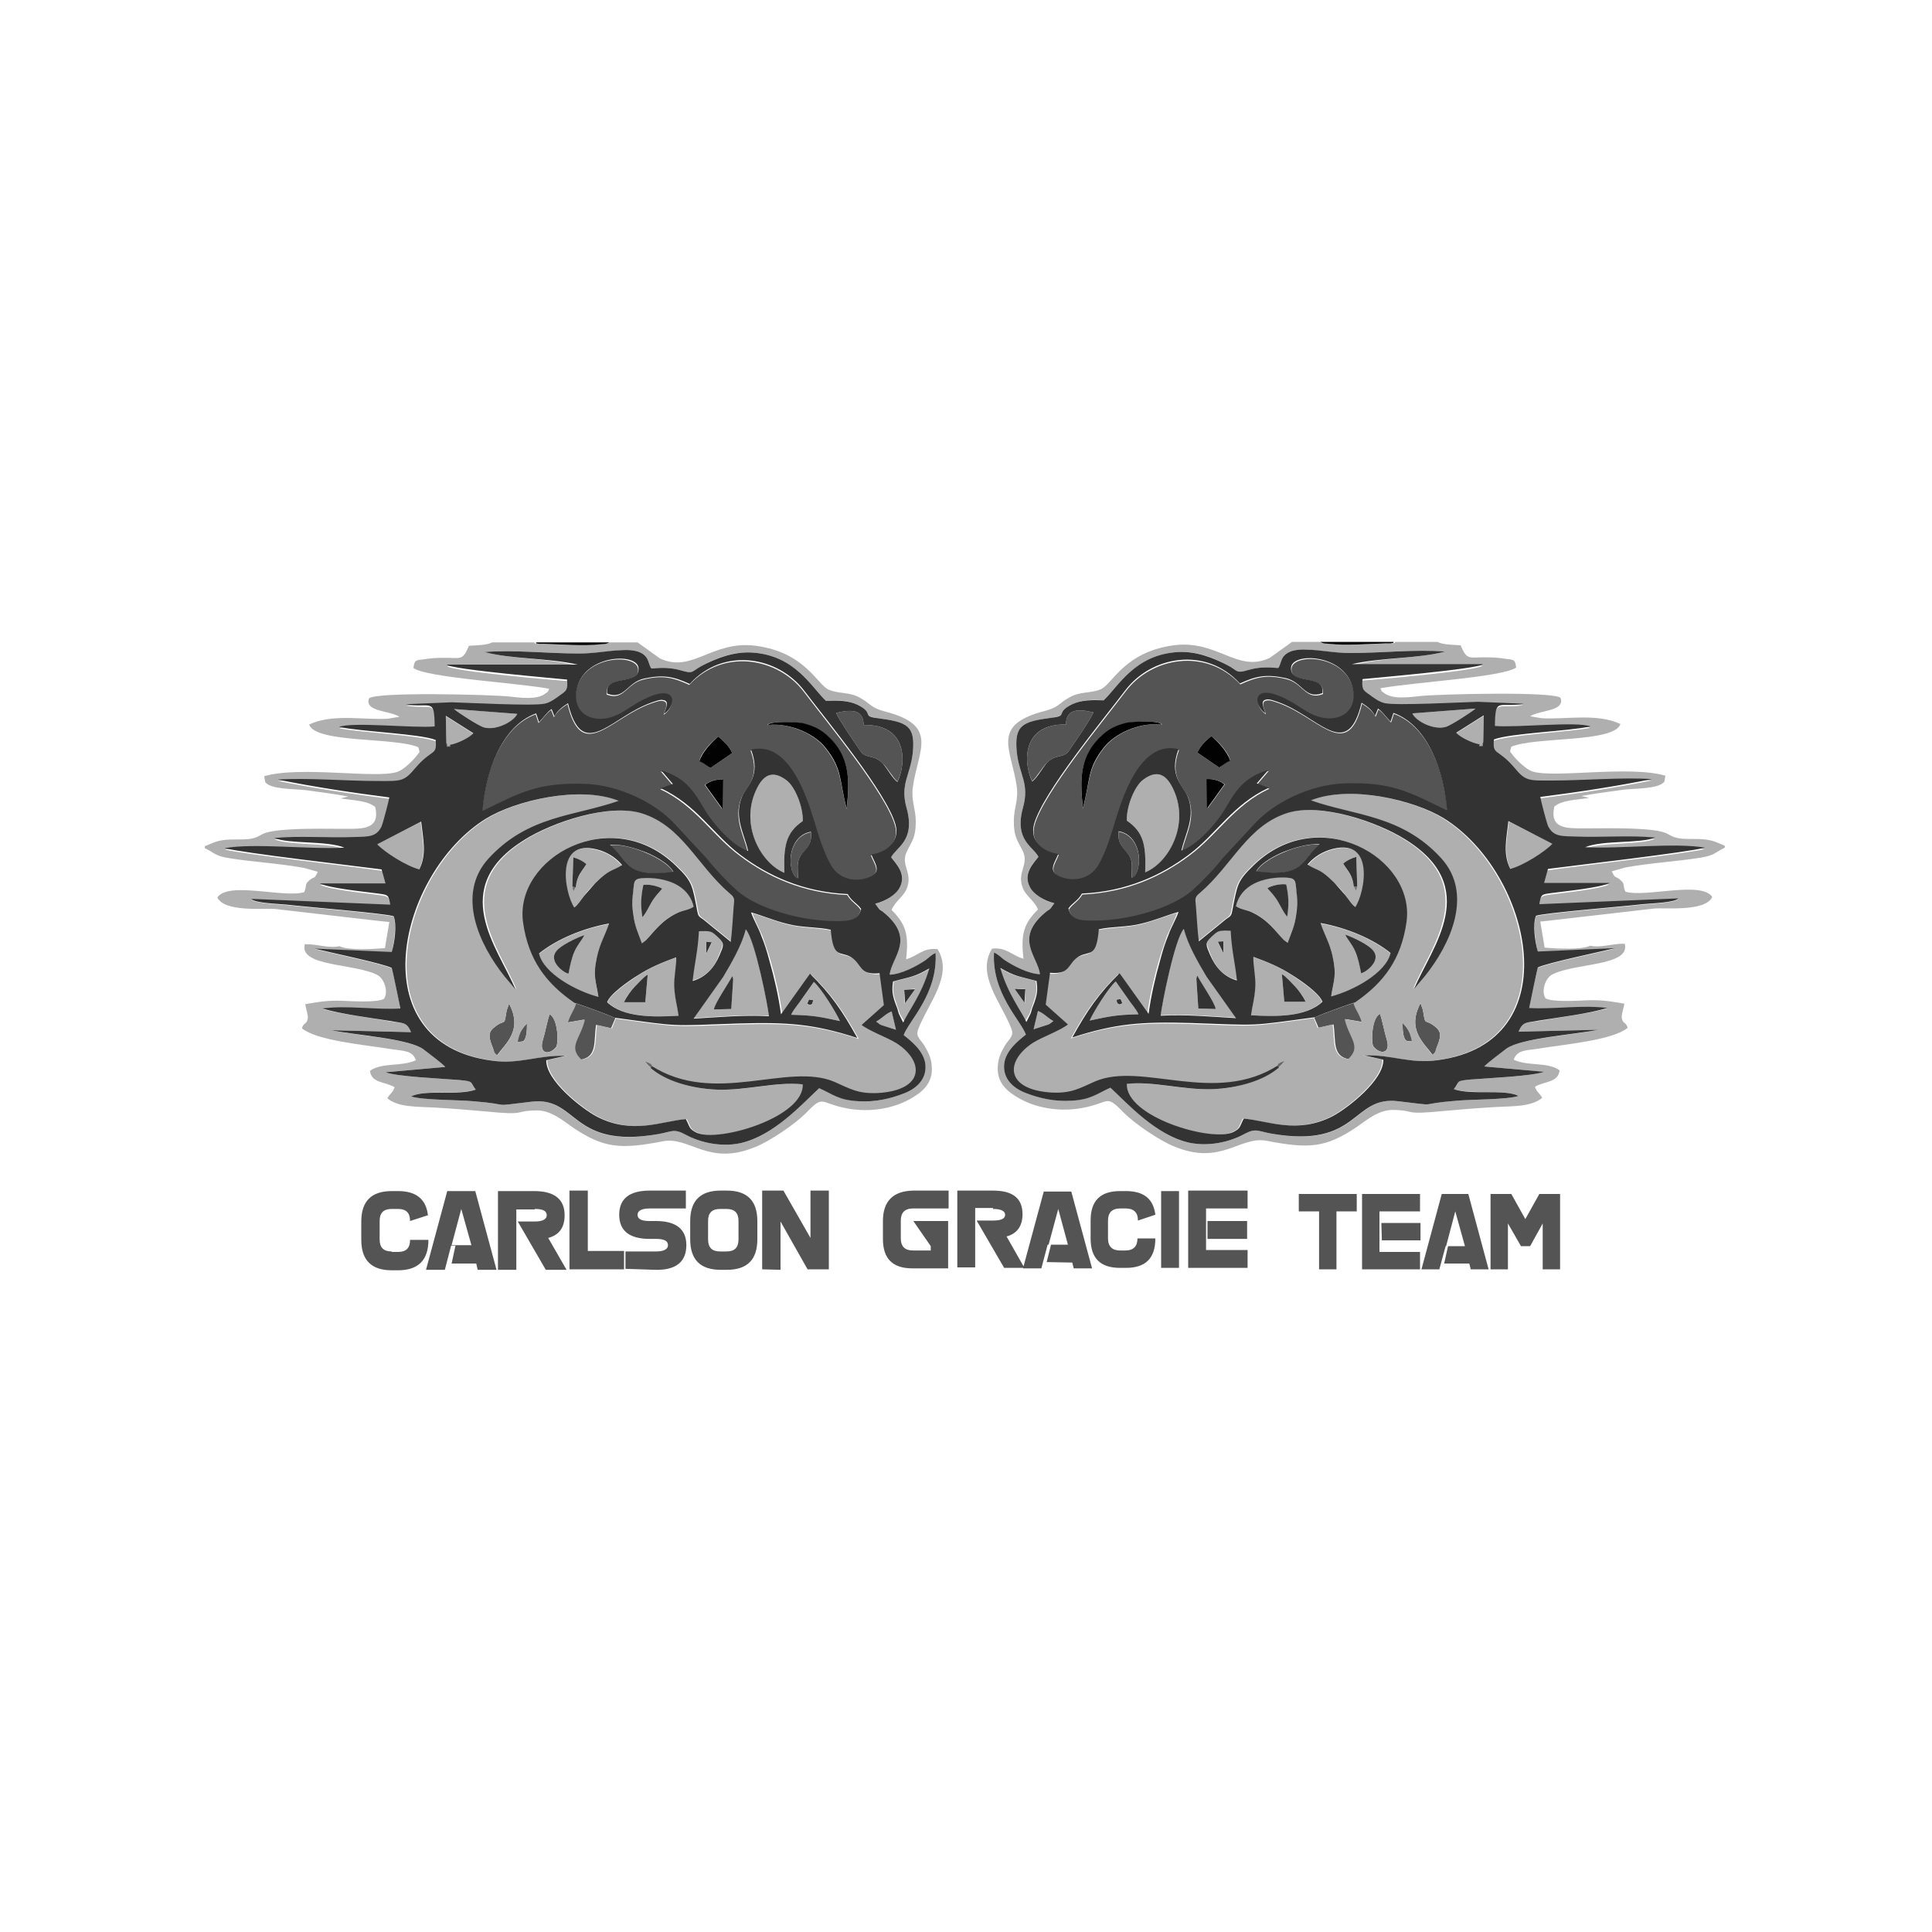 <?xml version="1.0" encoding="utf-8"?>
<!-- Generator: Adobe Illustrator 23.0.6, SVG Export Plug-In . SVG Version: 6.00 Build 0)  -->
<svg version="1.1" id="Layer_1" xmlns="http://www.w3.org/2000/svg" xmlns:xlink="http://www.w3.org/1999/xlink" x="0px" y="0px"
	 viewBox="0 0 400 400" style="enable-background:new 0 0 400 400;" xml:space="preserve">
<style type="text/css">
	.st0{fill:#545454;}
	.st1{fill-rule:evenodd;clip-rule:evenodd;fill:#333333;}
	.st2{fill-rule:evenodd;clip-rule:evenodd;fill:#AFAFAF;}
	.st3{fill-rule:evenodd;clip-rule:evenodd;fill:#545454;}
	.st4{fill-rule:evenodd;clip-rule:evenodd;fill:#B0B0B0;}
	.st5{fill-rule:evenodd;clip-rule:evenodd;fill:#020202;}
	.st6{fill-rule:evenodd;clip-rule:evenodd;fill:#070707;}
	.st7{fill-rule:evenodd;clip-rule:evenodd;fill:#696969;}
	.st8{fill-rule:evenodd;clip-rule:evenodd;fill:#717171;}
	.st9{fill-rule:evenodd;clip-rule:evenodd;fill:#828282;}
</style>
<g id="Carlson_Gracie">
	<g>
		<path class="st0" d="M167.2,262.8h4.4v-16.3h-3.8v9.8l-5.6-9.8h-4.4v16.3l3.8,0.1v-10L167.2,262.8z M150.4,250.3
			c1.7,0,2.5,0.8,2.5,2.5v3.8c0,1.7-0.8,2.5-2.5,2.5h-1.3c-1.7,0-2.5-0.8-2.5-2.5v-3.8c0-1.7,0.8-2.5,2.5-2.5H150.4z M142.9,256.6
			c0,4.2,2.1,6.3,6.3,6.3h1.3c4.2,0,6.3-2.1,6.3-6.3v-3.8c0-4.2-2.1-6.3-6.3-6.3h-1.3c-4.2,0-6.3,2.1-6.3,6.3V256.6z M142.1,257.8
			c0-3.3-2.1-5-6.3-5h-1.3c-1.7,0-2.5-0.4-2.5-1.3c0-0.8,0.8-1.3,2.5-1.3h7.5V248v-1.5h-3h-4.5c-4.2,0-6.3,1.7-6.3,5s2.1,5,6.3,5
			h1.3c1.7,0,2.5,0.4,2.5,1.3c0,0.8-0.8,1.3-2.5,1.3h-6.3v3.6l6.2,0.2C140,263,142.1,261.2,142.1,257.8z M117.9,262.8h11.3V259h-7.5
			v-12.5h-3.8C117.9,246.5,117.9,262.8,117.9,262.8z M110.7,250.3c1.7,0,2.5,0.4,2.5,1.3c0,0.8-0.8,1.3-2.5,1.3h-3.5l5.8,10h4.3
			l-3.8-6.6c2.3-0.6,3.4-2.2,3.4-4.7c0-3.3-2.1-5-6.3-5h-7.5v16.3h3.8v-12.5h3.8V250.3z M93.5,261.6h5.1l0.3,1.3h3.9l-4.4-16.3h-5.8
			l-4.4,16.3h3.9l1.3-5h0.9L93.5,261.6z M97.6,257.8h-4.1l2-7.5L97.6,257.8z M81.1,259.1c-1.7,0-2.5-0.8-2.5-2.5v-3.8
			c0-1.7,0.8-2.5,2.5-2.5h1.3c1.7,0,2.5,0.8,2.5,2.5l3.7-1.2c-0.4-3.4-2.5-5-6.2-5h-1.3c-4.2,0-6.3,2.1-6.3,6.3v3.8
			c0,4.2,2.1,6.3,6.3,6.3h1.3c4.2,0,6.3-2.1,6.3-6.3h-3.8c0,1.7-0.8,2.5-2.5,2.5h-1.3V259.1z"/>
		<path class="st0" d="M246,246.6v15.9h12.3v-3.7h-8.6v-8.6h8.6v-3.7H246V246.6z M258.2,252.8H250v3.7h8.2V252.8z M244.1,262.5
			v-15.9h-3.7v15.9H244.1z M231.9,258.9c-1.6,0-2.5-0.8-2.5-2.5v-3.7c0-1.6,0.8-2.5,2.5-2.5h1.2c1.6,0,2.5,0.8,2.5,2.5l3.6-1.2
			c-0.4-3.3-2.4-4.9-6.1-4.9h-1.2c-4.1,0-6.1,2-6.1,6.1v3.7c0,4.1,2,6.1,6.1,6.1h1.2c4.1,0,6.1-2,6.1-6.1h-3.7
			c0,1.6-0.8,2.5-2.5,2.5L231.9,258.9L231.9,258.9z M216.7,261.3l5.3,0.1l0.3,1.2h3.8l-4.3-15.9h-5.7l-4.3,15.9h3.8l1.3-4.9h0.7
			L216.7,261.3z M221.1,257.7h-4l2-7.4L221.1,257.7z M205.6,250.3c1.6,0,2.5,0.4,2.5,1.2s-0.8,1.2-2.5,1.2h-3.4l5.7,9.8h4.2
			l-3.7-6.5c2.2-0.6,3.3-2.2,3.3-4.6c0-3.3-2-4.9-6.1-4.9h-7.4v15.9h3.7v-12.3h3.7V250.3z M182.8,252.8v3.7c0,4.1,2,6.1,6.1,6.1h7.4
			v-9.8h-7.2l3.6,5.2v0.9H189c-1.6,0-2.5-0.8-2.5-2.5v-3.7c0-1.6,0.8-2.5,2.5-2.5h7.4v-3.7H189C184.9,246.6,182.8,248.7,182.8,252.8
			z"/>
		<path class="st0" d="M314.9,258h1.9l2.6-4.7v9.5h3.6v-15.6h-4.3l-2.9,5.2l-2.9-5.2h-4.3v15.6h3.6v-9.5L314.9,258z M299,261.6h5.2
			l0.3,1.2h3.7l-4.2-15.6h-5.5l-4.2,15.6h3.7l1.3-4.8h0.5L299,261.6z M303.3,258h-3.9l1.9-7.2L303.3,258z M282,247.2v15.6h12v-3.6
			h-8.4v-8.4h8.4v-3.6L282,247.2L282,247.2z M294,253.2h-8l0.1,3.6h8v-3.6H294z M268.9,247.2v3.6h4.2v12h3.6v-12h4.2v-3.6
			L268.9,247.2L268.9,247.2z"/>
	</g>
	<g>
		<polygon class="st1" points="146.2,197.5 147.4,195 146.2,194.9 		"/>
		<polygon class="st1" points="187.2,204.9 187.4,207.8 189.6,204.8 		"/>
		<path class="st1" d="M167.1,207.8c0.7,0.4,0.6,0.3,1.1,0c0.3-1.1,0.1-0.6-0.7-0.9L167.1,207.8z"/>
		<path class="st2" d="M186.3,209.9c-0.2-0.8-0.5-1.4-0.7-2.1c-0.6-1.7-0.9-2.7-0.5-4.6c3.7-1,4.4-0.9,7.5-2.7
			c-1.6,5.3-4.5,9-5.3,11.1L186.3,209.9z M187.2,204.9l0.1,2.9l2.2-3.1L187.2,204.9z"/>
		<path class="st3" d="M126.3,175c3.9,3.3,3,6.8,13.1,5.6c-0.8-1.7-4.1-3.4-5.6-4C131.8,175.7,128.6,174.7,126.3,175"/>
		<path class="st3" d="M102.9,218.5c1.8-2.5,5.4-5.2,2.5-10.7l-0.5,1.4c-0.6,3.7-0.2,1.5-2.7,3.6c-1.3,1.1-0.9,2.3-0.1,4.3
			C102.4,218.2,102.2,217.9,102.9,218.5"/>
		<path class="st3" d="M115.2,216.7c0.5-1.4,0.2-5.9-1.4-6.7c-0.5,1.3-0.9,3.7-1.4,5.3C111.5,218.2,113.7,218.6,115.2,216.7"/>
		<path class="st3" d="M127.4,210.8c-1.2-0.6-6.7-2.6-8.3-3.1c-0.3,1.3-1.3,2.4-1.7,4l3.5-0.6c-0.9,4-3.6,5.6-0.7,8.3
			c3.5-0.6,2.7-3.8,3.2-7.2l3.1,0.7L127.4,210.8z"/>
		<path class="st3" d="M107.1,215.7c1.3-0.1,1.4,0.1,1.8-1.2c0.2-0.9,0.2-1.6,0.2-2.6C108.1,212.9,107.4,213.9,107.1,215.7"/>
		<path class="st2" d="M42.4,175.2c1.5-0.6,2.3-1.1,4.1-1.3c1.7-0.2,3.5,0,5.1-0.2c3.4-0.5,1.1-1.6,9-2c3.7-0.2,7.3-0.1,11-0.1
			c3.6,0,7.1,0.1,6.1-4.5c-1.6-1.4-4.8-1.4-7.2-1.8l1.6-0.4c-2.8-0.5-5.8-0.9-8.7-1.3c-2.3-0.3-7.4-0.1-8.5-1.7l-0.2-1.2
			c7.5-2.2,23.2,0.6,27.6-0.9c1.2-0.4,3.2-2.3,4.1-3.5c0.6-0.8,0.5-0.4,0.2-1.6c-4.9-2.1-21.3-0.8-22.6-4.7
			c4.9-2.3,11.3-0.9,16.3-1.2l2.4-0.4c-1.9-1.3-7.3-1-6.3-3.8c1.3-1.4,25-0.8,29-0.4c2,0.2,5.7,0.8,7.5-0.6c0.9-0.7,0.3,0,0.8-1
			c-6.3-1.2-25.5-2.3-28.1-4.3c0.2-1.7,0.5-1.6,2.2-1.8c1.2-0.2,2.4-0.3,3.7-0.3c3.9-0.1,4.2,0.8,5.6-2.5c1.4-0.1,3.7-0.1,4.8-0.7
			h8.7c0.5,0.3-0.5,0.1,0.7,0.3c0.3,0,0.6,0,0.9,0c3.5,0.1,8.4,0.5,11.7,0.1c1.1-0.1,1.1,0,1.9-0.4h6.2l4.6,3.3
			c6.7,3.2,10.8-3.8,19.9-2.6c10.3,1.4,12.7,8.1,15.1,9.1c2.1,0.9,4.3,0.4,6.5,1.7c2.2,1.2,2.1,2,5.1,2.8c11.3,2.9,6.9,7.9,5.8,15.6
			c-0.4,2.9,0.6,4.5,0.6,7.2c0,3.4-0.8,4-1.9,6.3c-1.2,2.6,1.1,4.2,0.2,7.1c-0.6,2.1-2.5,2.9-3.3,4.9c2.9,2.9,3.6,5,3,10.2
			c2.5-0.7,3.4-2.4,6.5-2.1c3.4,5.4-2,11.3-4,16.6c-0.6,1.5,0.5,2.1,1.3,3.4c0.7,1.2,1.4,2.5,1.5,4.1c0.4,3.7-2.1,5.6-4.4,6.9
			c-4.1,2.3-9.3,2.9-14,1.8c-4.9-1.1-4-2.6-7.8,1.3c-2.1,2.1-7.3,5.7-10.4,6.9c-9.7,4-13.5-2.3-19.1-1.2c-8.8,1.7-12.2,1.4-18.5-2.8
			c-1.9-1.3-4.6-3.7-7.7-3.6c-5,0.1-1.5,1.1-10.6,0.2c-3.3-0.3-7-0.6-10.5-0.8s-7.4,0-9.7-1.9c0.6-1.1,1.1-1.1,1.5-2.3
			c-2-1.2-4.8-0.8-5.1-3.4c2.5-1.8,6.6-0.8,9.5-2.2c-0.7-2.1-2.7-1.9-5.2-2.3c-5.4-0.9-15.2-1.7-18.4-4.3c0.4-1.3,0.9-0.7,1.2-1.9
			c0.2-0.7-0.4-2.2-0.5-3.1c3-0.5,4.5-0.8,7.7-0.7c2.1,0.1,7.2,0.4,8.6-0.4c1-1.5,0-4.2-1.3-4.9c-4.7-2.5-16.3-1.7-15.1-6.4
			c2.6-0.1,4.8,0.9,7.2,0.4c1.7,0.9,7.1,0.6,9.4,0.4l0.9-5.4l-1.9-0.2L57,188.2c-2.3-0.2-10.6,0.7-12-2.4c2.3-3.4,13.9,0.2,18-1.1
			c0.6-1.5,0-1.5,1-2.4c1.3-1.1,0.9,0,1.8-1.8l-2.8-0.8c-5.6-1-10.3-1.2-15.4-2c-3.2-0.5-3.1-1.1-5.2-2.1L42.4,175.2 M85.1,213.7
			l-16.5-0.4c4.8,1.1,15.9,1.7,19,3.9c0.9,0.7,4,2.9,4.6,3.7L79.8,222c2.2,0.9,11.5,1.3,15.2,1.6c3.2,0.3,2.1,0.2,3.5,2
			c-3.7,1.2-10.4-0.1-13.4,1.4c2.4,0.8,9.8,0.7,12.9,1c8.8,0.7,2.7,1.2,12,0.1c9.6-1.2,8,10,26.3,6.7c2.8-0.5,3.2-1.2,5.6,0.1
			c3.1,1.7,7.4,2.6,11.3,1.8c6.9-1.4,12.8-8.2,16.4-11.4c2.9,1.3,4.1,2.4,8.2,2.7c3.3,0.2,6.4-0.5,9.3-1.6c2.3-0.9,4.8-2.8,4.5-6
			c-0.3-2.7-3-4.9-4.5-6.1c1.1-3,7.1-8.6,6.6-17c-0.9,0.4-1.3,0.9-2.1,1.5c-1.9,1.4-5,2.9-7.4,3c0.4-3.7,5.6-7.6-1.5-13.1
			c-0.2-0.1-0.6-0.5-0.7-0.5l-0.8-1.1c2.1-0.4,4.2-1.8,5.1-3.4c1.4-2.7-0.6-4.8-1.8-6.2c1-2.2,5.1-3.4,3.2-10.2
			c-1.4-5.2,0.8-6.7,1.3-11.6c0.5-5.5-1.2-6.2-7.2-7c-3.6-0.5-0.6-1-4.3-2.8c-1.9-0.9-4.2-1-6.5-0.8c-3-2.8-6.4-9.5-15.4-10
			c-3.8-0.2-7.3,1.1-10.2,2.7c-2.3,1.2-1.7,1.8-4.4,1c-2.1-0.6-3.9-0.6-6.1-0.4c-0.2-0.3-0.2-0.2-0.4-0.7c-0.3-0.8-0.4-1.6-1.4-2.3
			s-2.6-0.9-4.2-0.8c-3.2,0.2-5.5,0.7-9.1,0.7c-6.3,0-13.2-0.8-19.5-0.3c5.6,1.5,13.2,1.2,19.4,2.9H92.6c0.5,1.1,24.2,3.1,24.9,3.1
			c0.2,2.1,0,2.2-1.4,3.2c-0.8,0.6-2.1,1.5-3.3,1.8c-2.5,0.5-15.6-0.2-19.2-0.3l-9.5,0.4c5.3,0.9,5.9-1.5,6,4.6
			c-4.3,0.4-17-1.1-19.8,0.1c4.6,0.9,16.7,1.4,20,2.7c0.4,3.4-0.6,1.7-4.2,5.8c-2.4,2.9-3,2.7-7.9,2.7c-6.5,0-14.5-0.7-20.6-0.3
			c7.4,1.5,15.3,2.7,23.1,3.7c-0.1,0.7-1.3,5.3-1.6,6c-1.1,2.3-2.9,2.2-5.8,2.2c-5.3,0.1-11.2-0.4-16.4,0.2c3.1,1.3,10.9,0.6,14.5,2
			c-7.1,0.4-18.6-1.1-24.8,0.1c3.9,1,26.5,3.5,32.5,4.4l0.8,2.9H66.3c2,1,9.1,1.7,12.1,2.1c2.1,0.3,2.1,0.3,2.5,2.3L52,186.2
			c0.9,0.9,5.5,1,7.4,1.2c4.3,0.5,20.3,1.8,22.1,2.4c0.6,1.8,0.1,5.4-0.4,7.4l-16-0.7c2.8,0.7,14.3,3.1,16,4
			c0.2,0.6,1.7,7.4,1.8,8.4c-5.2,0.3-11.2-0.7-16.2,0c4,1.1,9.8,1.8,14.2,2.6C83.4,211.9,84.2,211.5,85.1,213.7z"/>
		<path class="st3" d="M125.6,143.8c3.6,1.4,4.1-2.3,7.6-3.1c4.1-1,6.2-0.4,9.5,1.1c7.1-7.7,18.4-5.6,23.7,1.4
			c4.7,6.2,17.1,21.2,18.9,27.7c1,3.7-2,5.8-5,6.2c0.7,1.8,2.1,3.3,0,4.5c-2.3,1.2-6.3,1.2-8.3-2.2c-1.6-2.7-2.7-6.5-3.7-9.8
			c-1.8-5.9-5.5-16-12.9-14.2c2.1,5.6-0.9,7.4-1.9,9.8c-1.7,4.3,0.5,7.6,1.3,11.2c-3.1-1-7-5.3-8.9-8.4c-2-3.4-3.7-6.8-9.1-8.3
			l2.4,2.8l-2.5,0.9c7.3,3.4,10.8,9.6,16.5,13.8c5.7,4.3,13,7.7,22.2,8.1c0.9,1.5,2,1.9,2.8,3.1c-0.7,2.4-2.7,2.5-5.3,2.5
			c-7.2,0-16.2-2.5-20.4-6.3c-2.3-2.1-4.4-4.3-6.4-6.8l-6.5-7c-4-4.4-11.5-8-18.3-8.3c-10.1-0.4-13.9,1.9-21.5,5.6
			c0.6-7.6,3.7-17.5,11.1-20.2l0.6,1.8c1.1-1.1,1.5-1.9,2.6-2.7l0.6,1.5c0.6-1.2,1.7-2,2.8-2.7c2.8,11.5,8.2,3.9,15.7,0.5
			c0.6-0.3,2.9-1.2,3.6-1.2c2,0,0.9,1.7,0.6,2.9c2.7-1.8,2.8-6.6-4.6-2.8c-1.8,0.9-3.2,2.2-5.1,3c-5.1,2.3-9.7-0.4-8.3-5.7
			c1.8-6.9,12.4-7.2,12.7-4C132.5,142.1,125.2,139.4,125.6,143.8 M175.3,167.5c0.6-5.8,0.8-10.9-4.1-15.2c-1.3-1.2-2.9-2-5.1-2.5
			c-1.2-0.3-6.7-0.6-7.2,0.3c4.8-0.5,9.8,2,11.9,4.7C174.4,159.3,173.7,161.5,175.3,167.5z M147.1,159l4.5-3.1
			c-0.7-1.5-1.8-2.5-2.9-3.4c-1.2,0.9-3.4,3.1-3.9,5C146.1,158.1,146.1,158.5,147.1,159z M149.5,167.5l0.1-6.1
			c-1.6-0.1-2.7,0.4-3.7,1.1L149.5,167.5z"/>
		<path class="st3" d="M185.8,161.8c1.9-3.8,2.1-11.9-7-11.7c0-3.4-2.8-3.2-5.7-2.5c0.9,1.9,3.9,6.2,5.2,8.1
			c1.1,1.4,2.8,0.5,4.5,2.4C183.6,158.8,184.9,161.1,185.8,161.8"/>
		<path class="st4" d="M107.2,147.8l-13.2-1c0.8,0.7,5.1,3.5,6.2,3.8C102.7,151.3,106.5,149.4,107.2,147.8"/>
		<path class="st2" d="M134.9,221.1c3.1,2.7,8.4,4.4,13.8,4.5c6.1,0.2,12.2-1.7,17.7-1.1c0.3,6.9-17.5,12.2-22,10
			c-1.6-0.7-1.3-1.1-2.2-2.8c-5,0.4-11,3.3-18.4-0.5c-3.2-1.7-10.6-7.5-10.5-11.7l4-0.9c-5.8-0.2-9.5,1.8-15.2,1
			c-27.7-3.6-19.4-38.8-1.3-50.1c6.1-3.8,19.3-6.9,27.5-3.7c-9.1,3.2-18.8,3-27,12c-6.7,7.4-1.9,17.8,3.4,24.4l2.2,2.6
			c-3.4-8.5-14.2-21,2-31c5.8-3.6,17.3-7.5,24.2-5.4c8.3,2.6,11.4,10.7,18.1,16.5c1.1,0.9,1.1,1.1,0.9,2.8c-0.2,2.4-0.3,4.9-0.6,7.3
			l-5.4-4.4c-0.9-0.8-1.3-0.7-1.5-1.8c-1.1-5.6-1-6.2-4.4-9.5c-13.5-13.2-33.6-1.7-31.7,11.7c1.1,7.8,4.8,12.6,10.8,16.7
			c-0.3,1.3-1.3,2.4-1.7,4l3.5-0.6c-0.9,4-3.6,5.6-0.7,8.3c3.5-0.6,2.7-3.8,3.2-7.2l3.1,0.7l0.8-2c14,1.9,11.2,1.7,25.7,1.2
			c10.2-0.3,15.6,0.1,24.6,3c-3.1-5.6-5.5-9.1-9.8-13.3l-6,8.4c-0.5-3.7-1.4-7.6-2.4-11.1c-0.5-1.8-1.1-3.4-1.7-5.2
			c-0.7-1.6-1.6-3.3-2.1-4.8c2.5,0.7,4.8,1.7,7.6,2.4c3,0.7,6.4,0.6,8.9,1.2c0.5,6.1,1.9,4.4,4.1,5.6c2.6,1.5,1.7,3.7,6,3.4l0.9,6.6
			l-4.6,4.1c1.4,1.1,5.3,2.5,7.2,3.8c5.8,3.8,5.9,9.7-3.8,10.3c-4.1,0.3-5.8-0.9-9-2.3c-9.8-4.2-24.9,5.1-38-3.4
			c-0.3-0.3,0.1-0.1-0.6-0.5c0,0-0.7-0.3-0.8-0.3C134.2,220.6,134.1,220.5,134.9,221.1 M105.4,207.8l-0.5,1.4
			c-0.6,3.7-0.2,1.5-2.7,3.6c-1.3,1.1-0.9,2.3-0.1,4.3c0.4,1.1,0.2,0.8,0.9,1.4C104.7,216,108.3,213.3,105.4,207.8z M108.9,214.5
			c0.2-0.9,0.2-1.6,0.2-2.6c-1,1-1.6,2-1.9,3.8C108.4,215.6,108.5,215.9,108.9,214.5z M113.8,210c-0.5,1.3-0.9,3.7-1.4,5.3
			c-0.9,2.9,1.2,3.3,2.8,1.5C115.7,215.4,115.4,210.8,113.8,210z"/>
		<path class="st2" d="M162.4,180.7c-0.2-5.6,0.3-8.3,3.8-10.7c0.1-3.1-1.7-7.2-3.3-8.4c-3.5-2.7-5.4-0.5-6.7,2.8
			C153.5,171.3,157.6,178.8,162.4,180.7"/>
		<path class="st2" d="M149.7,202.2c1.6-2.7,3.8-6.6,4.7-9.9c1.9,2.1,4.6,15.9,4.8,18c-5.2-0.3-10.4,0.2-15.6,0.5L149.7,202.2z
			 M151.4,208.9l0.4-6.1c-0.1-0.7-0.1-0.4-0.2-0.7c-0.7,1.6-3.5,5.6-3.8,6.9L151.4,208.9z"/>
		<path class="st2" d="M140.6,210.3c-5.2,0.3-11.4,0.4-14.8-2.8c0.6-1.7,4.3-4.2,6.4-5.6c2.5-1.6,4.9-2.6,7.9-3.7
			c0.1,1.5-0.5,4-0.4,6.1C139.7,206.7,140.2,208.2,140.6,210.3 M133.6,207.5l0.5-5.7c-0.8,0.4-2,1.8-2.7,2.5
			c-0.6,0.6-1.8,2.1-2.2,3.2H133.6z"/>
		<path class="st2" d="M123.9,206.5c-4.6-1.3-11.4-4.9-12.3-9c3.6-2.9,8.9-5.2,14.5-6.2c-0.8,2.3-1.9,4.1-2.5,6.9
			C122.7,202.2,123.4,203,123.9,206.5 M118.9,197.1c0.7-1.6,1.5-2.3,2.1-3.5c-1.8,0.6-5,2.2-5.8,3.3c-1.7,2,1.3,4.3,2.5,4.7
			C117.9,200,118.3,198.5,118.9,197.1z"/>
		<path class="st2" d="M132.9,195.3c-0.7-2-1.5-3.5-1.8-6.1c-0.1-1.3-0.2-2.5-0.1-3.8c0-0.5,0.1-1.4,0.2-1.8
			c0.1-0.9,0.3-1.3,0.8-1.6c0.9-0.5,10-1.1,11.6,5.7c-0.7,0.6-2.2,0.8-3.1,1.2c-3.6,1.5-5.1,4.1-6.8,5.8L132.9,195.3z M134.9,186.8
			c0.7-1.2,1.5-2,2.2-2.8c-0.4-0.3-2.2-1-3.9-0.8c-0.5,2.4-0.5,4.3-0.2,6.7C133.8,189,134.3,187.8,134.9,186.8z"/>
		<path class="st2" d="M118.8,188c-2-2.9-4.3-15.1,5.5-11.8c2.1,0.7,3.4,1.8,4.4,3c-2.1,1.4-2.4,0.6-5.6,3.8
			c-0.7,0.7-1.6,1.6-2.2,2.5C120.2,186.4,119.7,187.3,118.8,188 M121.4,178.9c-0.8-0.7-1.7-1.1-2.7-1.4l-0.2,6.1l0.2,1l0.5-0.9
			C119.5,181.1,120.5,180.6,121.4,178.9z"/>
		<path class="st2" d="M78,174.8c1.5,1.6,6.1,4.5,8.7,5.3c1.6-3.1,0.8-6.2,0.4-9.9L78,174.8z"/>
		<path class="st2" d="M143.3,203c0.4-3.7,1.1-6.2,1.3-10.3c2.6-0.1,2.6,0,4,1.3s1.1,1.6,0.3,3.6C147.9,200.3,146.2,202.3,143.3,203
			 M146.2,197.5l1.2-2.4l-1.2-0.1V197.5z"/>
		<path class="st2" d="M168.5,203.3c1.6,1.4,4.7,6.5,5.4,8.1c-4.2-0.9-5.5-1.2-10.1-1.3c0.4-1,1.6-2.3,2.3-3.4L168.5,203.3z
			 M167.1,207.8c0.7,0.4,0.6,0.3,1.1,0c0.3-1.1,0.1-0.6-0.7-0.9L167.1,207.8z"/>
		<path class="st2" d="M92.4,153.4l0.4,1.1l0.5-0.2c1.4-0.2,4-1.5,4.7-2.4l-5.7-3.6L92.4,153.4z"/>
		<path class="st2" d="M182.2,212.1c0.1,0,0.2,0.1,0.2,0.1l3.1,1l-0.9-3.8c-1.4,0.6-1.9,1.4-3.2,2.1L182.2,212.1z"/>
		<path class="st1" d="M100.3,135c6.2-0.5,13.1,0.3,19.5,0.3c3.6,0,5.9-0.6,9.1-0.7c1.6-0.1,3.2,0.1,4.2,0.8s1.1,1.5,1.4,2.3
			c0.2,0.5,0.2,0.5,0.4,0.7c2.2-0.2,4-0.2,6.1,0.4c2.7,0.8,2.1,0.2,4.4-1c2.9-1.5,6.4-2.9,10.2-2.7c9,0.5,12.4,7.2,15.4,10
			c2.3-0.1,4.6-0.1,6.5,0.8c3.7,1.8,0.7,2.4,4.3,2.8c6,0.8,7.7,1.5,7.2,7c-0.5,4.9-2.7,6.5-1.3,11.6c1.9,6.8-2.2,8.1-3.2,10.2
			c1.1,1.4,3.2,3.5,1.8,6.2c-0.8,1.6-3,2.9-5.1,3.4l0.8,1.1c0.1,0.1,0.5,0.4,0.7,0.5c7.1,5.6,1.9,9.4,1.5,13.1
			c2.4-0.1,5.5-1.7,7.4-3c0.8-0.6,1.2-1.1,2.1-1.5c0.5,8.4-5.5,14-6.6,17c1.5,1.2,4.2,3.3,4.5,6.1c0.3,3.2-2.1,5.1-4.5,6
			c-2.8,1.1-6,1.8-9.3,1.6c-4.1-0.2-5.3-1.4-8.2-2.7c-3.5,3.2-9.4,9.9-16.4,11.4c-3.9,0.8-8.2-0.1-11.3-1.8
			c-2.4-1.3-2.8-0.6-5.6-0.1c-18.3,3.2-16.6-7.9-26.3-6.7c-9.3,1.1-3.2,0.6-12-0.1c-3.1-0.3-10.5-0.2-12.9-1c3-1.5,9.7-0.1,13.4-1.4
			c-1.3-1.7-0.3-1.7-3.5-2c-3.7-0.3-12.9-0.7-15.2-1.6l12.4-1.1c-0.7-0.8-3.7-3-4.6-3.7c-3.1-2.2-14.2-2.9-19-3.9l16.5,0.4
			c-0.9-2.2-1.7-1.8-4.2-2.3c-4.4-0.7-10.1-1.4-14.2-2.6c5.1-0.7,11.1,0.3,16.2,0c-0.2-1-1.6-7.8-1.8-8.4c-1.7-0.9-13.2-3.3-16-4
			l16,0.7c0.6-1.9,1.1-5.6,0.4-7.4c-1.7-0.6-17.8-1.9-22.1-2.4c-2-0.2-6.6-0.3-7.4-1.2l28.8,1.2c-0.4-2.1-0.4-2-2.5-2.3
			c-3-0.4-10.1-1.1-12.1-2.1h13.6L79,180c-6.1-0.8-28.7-3.4-32.5-4.4c6.2-1.1,17.7,0.3,24.8-0.1c-3.6-1.5-11.4-0.7-14.5-2
			c5.2-0.5,11.1,0,16.4-0.2c2.9-0.1,4.7,0.1,5.8-2.2c0.3-0.7,1.5-5.3,1.6-6c-7.8-1-15.7-2.2-23.1-3.7c6.2-0.4,14.2,0.3,20.6,0.3
			c4.9,0,5.5,0.2,7.9-2.7c3.5-4.1,4.5-2.4,4.2-5.8c-3.3-1.3-15.4-1.7-20-2.7c2.8-1.1,15.5,0.3,19.8-0.1c-0.1-6.1-0.7-3.7-6-4.6
			l9.5-0.4c3.6,0.1,16.7,0.8,19.2,0.3c1.2-0.2,2.5-1.2,3.3-1.8c1.3-0.9,1.6-1.1,1.4-3.2c-0.7-0.1-24.4-2.1-24.9-3.1h27.1
			C113.5,136.2,105.9,136.5,100.3,135 M132.2,138.3c-0.3-3.2-10.9-2.8-12.7,4c-1.4,5.3,3.2,8,8.3,5.7c1.9-0.9,3.3-2.1,5.1-3
			c7.4-3.9,7.3,1,4.6,2.8c0.3-1.2,1.4-2.9-0.6-2.9c-0.7,0-3,0.9-3.6,1.2c-7.5,3.4-12.9,11.1-15.7-0.5c-1.1,0.7-2.2,1.5-2.8,2.7
			l-0.6-1.5c-1.1,0.8-1.5,1.6-2.6,2.7l-0.6-1.8c-7.4,2.7-10.5,12.6-11.1,20.2c7.6-3.7,11.4-6,21.5-5.6c6.8,0.3,14.3,3.9,18.3,8.3
			l6.5,7c2,2.5,4.1,4.7,6.4,6.8c4.2,3.7,13.2,6.3,20.4,6.3c2.6,0,4.6,0,5.3-2.5c-0.8-1.2-1.9-1.5-2.8-3.1
			c-9.2-0.4-16.5-3.8-22.2-8.1c-5.6-4.2-9.1-10.4-16.5-13.8l2.5-0.9l-2.4-2.8c5.5,1.6,7.1,5,9.1,8.3c1.9,3.1,5.8,7.4,8.9,8.4
			c-0.8-3.6-3-7-1.3-11.2c1-2.4,4-4.2,1.9-9.8c7.4-1.8,11.1,8.4,12.9,14.2c1,3.3,2.1,7.1,3.7,9.8c2,3.4,6,3.4,8.3,2.2
			c2.1-1.1,0.7-2.7,0-4.5c3-0.4,6-2.6,5-6.2c-1.8-6.5-14.2-21.5-18.9-27.7c-5.3-7-16.6-9.2-23.7-1.4c-3.3-1.5-5.4-2-9.5-1.1
			c-3.5,0.8-4,4.5-7.6,3.1C125.2,139.4,132.5,142.1,132.2,138.3z M94,146.8c0.8,0.7,5.1,3.5,6.2,3.8c2.5,0.7,6.2-1.2,6.9-2.8
			L94,146.8z M178.8,150.1c0-3.4-2.8-3.2-5.7-2.5c0.9,1.9,3.9,6.2,5.2,8.1c1.1,1.4,2.8,0.5,4.5,2.4c0.8,0.9,2,3.1,3,3.8
			C187.7,157.9,187.9,149.9,178.8,150.1z M98,151.8l-5.7-3.6l0.1,5.1l0.1,1.2c1.3,0.1,0.4,0,0.7-0.3C94.6,154,97.3,152.7,98,151.8z
			 M108.3,191c-1.9-13.4,18.3-24.8,31.7-11.7c3.4,3.3,3.3,3.9,4.4,9.5c0.2,1.2,0.7,1.1,1.5,1.8l5.4,4.4c0.3-2.4,0.4-4.9,0.6-7.3
			c0.2-1.7,0.2-1.9-0.9-2.8c-6.7-5.8-9.8-13.9-18.1-16.5c-6.9-2.1-18.4,1.8-24.2,5.4c-16.3,10-5.5,22.5-2,31l-2.2-2.6
			c-5.3-6.6-10.1-17-3.4-24.4c8.2-9,17.9-8.8,27-12c-8.1-3.2-21.3-0.1-27.5,3.7c-18.2,11.3-26.4,46.5,1.3,50.1
			c5.7,0.8,9.5-1.2,15.2-1l-4,0.9c-0.1,4.2,7.3,10,10.5,11.7c7.4,3.8,13.4,0.9,18.4,0.5c0.9,1.7,0.6,2,2.2,2.8
			c4.6,2.1,22.3-3.2,22-10c-5.5-0.6-11.6,1.3-17.7,1.1c-5.4-0.2-10.7-1.8-13.8-4.5l0.1-0.5c13.1,8.5,28.2-0.8,38,3.4
			c3.2,1.4,4.8,2.5,9,2.3c9.7-0.6,9.6-6.6,3.8-10.3c-1.9-1.2-5.8-2.6-7.2-3.8l4.6-4.1l-0.9-6.6c-4.4,0.4-3.5-1.9-6-3.4
			c-2.2-1.2-3.6,0.4-4.1-5.6c-2.5-0.6-5.9-0.4-8.9-1.2c-2.9-0.7-5.1-1.7-7.6-2.4c0.5,1.5,1.5,3.1,2.1,4.8c0.7,1.7,1.2,3.3,1.7,5.2
			c1,3.5,1.9,7.4,2.4,11.1l6-8.4c4.3,4.2,6.7,7.7,9.8,13.3c-9-2.9-14.3-3.3-24.6-3c-14.5,0.5-11.7,0.7-25.7-1.2
			c-1.2-0.6-6.7-2.6-8.3-3.1C113.1,203.6,109.4,198.8,108.3,191z M166.2,170c0.1-3.1-1.7-7.2-3.3-8.4c-3.5-2.7-5.4-0.5-6.7,2.8
			c-2.7,7,1.5,14.4,6.2,16.3C162.2,175.1,162.7,172.4,166.2,170z M166.2,176.5c1.1-1.3,1.9-1.9,1.7-4.3c-3.5,0.6-4.6,4.5-4.1,7.2
			c0.4,2.3,1.3,2.3,1.4,2.4C165.2,179.2,164.8,178.3,166.2,176.5z M86.8,180c1.6-3.1,0.8-6.2,0.4-9.9l-9.1,4.7
			C79.6,176.4,84.1,179.3,86.8,180z M139.4,180.5c-0.8-1.7-4.1-3.4-5.6-4c-2-0.8-5.1-1.8-7.5-1.6
			C130.2,178.2,129.3,181.8,139.4,180.5z M121,185.4c0.7-0.8,1.6-1.8,2.2-2.5c3.1-3.1,3.4-2.4,5.6-3.8c-1-1.2-2.4-2.3-4.4-3
			c-9.8-3.2-7.5,8.9-5.5,11.8C119.7,187.3,120.2,186.4,121,185.4z M133.7,194.7c1.7-1.7,3.2-4.2,6.8-5.8c0.9-0.4,2.4-0.6,3.1-1.2
			c-1.6-6.7-10.8-6.1-11.6-5.7c-0.6,0.3-0.7,0.7-0.8,1.6c-0.1,0.5-0.1,1.3-0.2,1.8c-0.1,1.3-0.1,2.5,0.1,3.8
			c0.3,2.6,1.1,4.1,1.8,6.1L133.7,194.7z M123.6,198.1c0.6-2.8,1.7-4.5,2.5-6.9c-5.5,1-10.9,3.3-14.5,6.2c0.9,4.1,7.7,7.8,12.3,9
			C123.4,203,122.7,202.2,123.6,198.1z M149,197.7c0.8-1.9,1.1-2.3-0.3-3.6c-1.4-1.3-1.4-1.4-4-1.3c-0.2,4.1-0.9,6.6-1.3,10.3
			C146.2,202.3,147.9,200.3,149,197.7z M139.6,204.3c-0.1-2.1,0.5-4.6,0.4-6.1c-3,1.1-5.4,2.1-7.9,3.7c-2.1,1.3-5.8,3.9-6.4,5.6
			c3.4,3.2,9.6,3.1,14.8,2.8C140.2,208.2,139.7,206.7,139.6,204.3z M192.4,200.5c-3.1,1.8-3.8,1.7-7.5,2.7c-0.3,1.9-0.1,2.9,0.5,4.6
			c0.3,0.7,0.5,1.3,0.7,2.1l0.9,1.8C188,209.5,190.9,205.8,192.4,200.5z M166.1,206.7c-0.7,1.1-1.9,2.4-2.3,3.4
			c4.6,0.1,5.9,0.4,10.1,1.3c-0.7-1.6-3.8-6.7-5.4-8.1L166.1,206.7z M159.2,210.4c-0.2-2.1-2.9-15.9-4.8-18
			c-0.8,3.3-3.1,7.2-4.7,9.9l-6.1,8.6C148.8,210.6,154,210.1,159.2,210.4z M182.2,212.1c0.1,0,0.2,0.1,0.2,0.1l3.1,1l-0.9-3.8
			c-1.4,0.6-1.9,1.4-3.2,2.1L182.2,212.1z"/>
		<path class="st5" d="M159,150.1c4.8-0.5,9.8,2,11.9,4.7c3.6,4.5,2.8,6.7,4.4,12.6c0.6-5.8,0.8-10.9-4.1-15.2
			c-1.3-1.2-2.9-2-5.1-2.5C164.9,149.5,159.5,149.2,159,150.1"/>
		<path class="st5" d="M144.8,157.6c1.2,0.5,1.3,0.9,2.3,1.4l4.5-3.1c-0.7-1.5-1.8-2.5-2.9-3.4C147.6,153.4,145.4,155.6,144.8,157.6
			"/>
		<path class="st1" d="M117.7,201.6c0.3-1.6,0.6-3.1,1.2-4.5c0.7-1.6,1.5-2.3,2.1-3.5c-1.8,0.6-5,2.2-5.8,3.3
			C113.5,198.9,116.5,201.3,117.7,201.6"/>
		<path class="st1" d="M133,189.9c0.8-0.9,1.3-2.1,1.9-3.1c0.7-1.2,1.5-2,2.2-2.8c-0.4-0.3-2.2-1-3.9-0.8
			C132.7,185.5,132.6,187.4,133,189.9"/>
		<path class="st1" d="M129.2,207.5h4.4l0.5-5.7c-0.8,0.4-2,1.8-2.7,2.5C130.8,204.9,129.6,206.5,129.2,207.5"/>
		<path class="st1" d="M147.8,209l3.6-0.1l0.4-6.1c-0.1-0.7-0.1-0.4-0.2-0.7C150.8,203.7,148,207.7,147.8,209"/>
		<path class="st5" d="M146,162.5l3.6,5l0.1-6.1C148.1,161.3,146.9,161.8,146,162.5"/>
		<path class="st1" d="M118.5,183.6l0.7,0.1c0.3-2.6,1.2-3.1,2.2-4.8c-0.8-0.7-1.7-1.1-2.7-1.4L118.5,183.6z"/>
		<path class="st3" d="M165.2,181.9c0-2.7-0.4-3.6,1-5.3c1.1-1.3,1.9-1.9,1.7-4.3c-3.5,0.6-4.6,4.5-4.1,7.2
			C164.2,181.8,165.1,181.8,165.2,181.9"/>
		<path class="st6" d="M126.1,133h-15.2c0.5,0.3-0.5,0.1,0.7,0.3c0.3,0,0.6,0,0.9,0c3.5,0.1,8.4,0.5,11.7,0.1
			C125.3,133.3,125.4,133.4,126.1,133"/>
		<path class="st7" d="M134.9,221.1l0.1-0.5c-0.3-0.3,0.1-0.1-0.6-0.5c0,0-0.7-0.3-0.8-0.3C134.2,220.6,134.1,220.5,134.9,221.1"/>
		<polygon class="st8" points="119.2,183.7 118.5,183.6 118.7,184.6 		"/>
		<path class="st9" d="M93.3,154.3l-0.5,0.2l-0.4-1.1l0.1,1.2C93.8,154.6,92.9,154.6,93.3,154.3"/>
	</g>
	<g>
		<polygon class="st1" points="253.3,194.8 252.1,194.9 253.3,197.4 		"/>
		<polygon class="st1" points="209.9,204.7 212.1,207.7 212.3,204.8 		"/>
		<path class="st1" d="M232,206.8c-0.8,0.3-1-0.2-0.7,0.9c0.5,0.3,0.4,0.4,1.1,0L232,206.8z"/>
		<path class="st2" d="M212.2,211.5c-0.8-2.1-3.7-5.8-5.3-11.1c3.1,1.8,3.8,1.7,7.5,2.7c0.4,1.9,0.1,2.9-0.5,4.6
			c-0.2,0.7-0.5,1.3-0.7,2.1L212.2,211.5z M210,204.6l2.2,3.1l0.1-2.9L210,204.6z"/>
		<path class="st3" d="M273.2,174.9c-2.3-0.3-5.5,0.7-7.5,1.6c-1.5,0.6-4.8,2.3-5.6,4C270.2,181.7,269.3,178.2,273.2,174.9"/>
		<path class="st3" d="M296.6,218.4c0.7-0.6,0.5-0.3,0.8-1.4c0.8-2,1.2-3.2-0.1-4.3c-2.5-2.1-2.1,0.1-2.7-3.6l-0.5-1.4
			C291.2,213.2,294.8,215.9,296.6,218.4"/>
		<path class="st3" d="M284.3,216.6c1.5,1.9,3.7,1.5,2.8-1.4c-0.5-1.6-0.9-4-1.4-5.3C284.1,210.7,283.8,215.2,284.3,216.6"/>
		<path class="st3" d="M273,212.8l3.1-0.7c0.5,3.4-0.3,6.6,3.2,7.2c2.9-2.7,0.2-4.3-0.7-8.3l3.5,0.6c-0.4-1.6-1.4-2.7-1.7-4
			c-1.6,0.5-7.1,2.5-8.3,3.1L273,212.8z"/>
		<path class="st3" d="M292.4,215.6c-0.3-1.8-1-2.8-2-3.8c0,1,0,1.7,0.2,2.6C291,215.7,291.1,215.5,292.4,215.6"/>
		<path class="st2" d="M357.1,175.1v0.4c-2.1,1-2,1.6-5.2,2.1c-5.1,0.8-9.8,1-15.4,2l-2.8,0.8c0.9,1.8,0.5,0.7,1.8,1.8
			c1,0.9,0.4,0.9,1,2.4c4.1,1.3,15.7-2.3,18,1.1c-1.4,3.1-9.7,2.2-12,2.4l-21.7,2.5l-1.9,0.2l0.9,5.4c2.3,0.2,7.7,0.5,9.4-0.4
			c2.4,0.5,4.6-0.5,7.2-0.4c1.2,4.7-10.4,3.9-15.1,6.4c-1.3,0.7-2.3,3.4-1.3,4.9c1.4,0.8,6.5,0.5,8.6,0.4c3.2-0.1,4.7,0.2,7.7,0.7
			c-0.1,0.9-0.7,2.4-0.5,3.1c0.3,1.2,0.8,0.6,1.2,1.9c-3.2,2.6-13,3.4-18.4,4.3c-2.5,0.4-4.5,0.2-5.2,2.3c2.9,1.4,7,0.4,9.5,2.2
			c-0.3,2.6-3.1,2.2-5.1,3.4c0.4,1.2,0.9,1.2,1.5,2.3c-2.3,1.9-6.2,1.7-9.7,1.9s-7.2,0.5-10.5,0.8c-9.1,0.9-5.6-0.1-10.6-0.2
			c-3.1-0.1-5.8,2.3-7.7,3.6c-6.3,4.2-9.7,4.5-18.5,2.8c-5.6-1.1-9.4,5.2-19.1,1.2c-3.1-1.2-8.3-4.8-10.4-6.9
			c-3.8-3.9-2.9-2.4-7.8-1.3c-4.7,1.1-9.9,0.5-14-1.8c-2.3-1.3-4.8-3.2-4.4-6.9c0.1-1.6,0.8-2.9,1.5-4.1c0.8-1.3,1.9-1.9,1.3-3.4
			c-2-5.3-7.4-11.2-4-16.6c3.1-0.3,4,1.4,6.5,2.1c-0.6-5.2,0.1-7.3,3-10.2c-0.8-2-2.7-2.8-3.3-4.9c-0.9-2.9,1.4-4.5,0.2-7.1
			c-1.1-2.3-1.9-2.9-1.9-6.3c0-2.7,1-4.3,0.6-7.2c-1.1-7.7-5.5-12.7,5.8-15.6c3-0.8,2.9-1.6,5.1-2.8c2.2-1.3,4.4-0.8,6.5-1.7
			c2.4-1,4.8-7.7,15.1-9.1c9.1-1.2,13.2,5.8,19.9,2.6l4.6-3.3h6.2c0.8,0.4,0.8,0.3,1.9,0.4c3.3,0.4,8.2,0,11.7-0.1
			c0.3,0,0.6,0,0.9,0c1.2-0.2,0.2,0,0.7-0.3h8.7c1.1,0.6,3.4,0.6,4.8,0.7c1.4,3.3,1.7,2.4,5.6,2.5c1.3,0,2.5,0.1,3.7,0.3
			c1.7,0.2,2,0.1,2.2,1.8c-2.6,2-21.8,3.1-28.1,4.3c0.5,1-0.1,0.3,0.8,1c1.8,1.4,5.5,0.8,7.5,0.6c4-0.4,27.7-1,29,0.4
			c1,2.8-4.4,2.5-6.3,3.8l2.4,0.4c5,0.3,11.4-1.1,16.3,1.2c-1.3,3.9-17.7,2.6-22.6,4.7c-0.3,1.2-0.4,0.8,0.2,1.6
			c0.9,1.2,2.9,3.1,4.1,3.5c4.4,1.5,20.1-1.3,27.6,0.9l-0.2,1.2c-1.1,1.6-6.2,1.4-8.5,1.7c-2.9,0.4-5.9,0.8-8.7,1.3l1.6,0.4
			c-2.4,0.4-5.6,0.4-7.2,1.8c-1,4.6,2.5,4.5,6.1,4.5c3.7,0,7.3-0.1,11,0.1c7.9,0.4,5.6,1.5,9,2c1.6,0.2,3.4,0,5.1,0.2
			C354.8,174,355.6,174.5,357.1,175.1 M318.6,211.4c4.4-0.8,10.2-1.5,14.2-2.6c-5-0.7-11,0.3-16.2,0c0.1-1,1.6-7.8,1.8-8.4
			c1.7-0.9,13.2-3.3,16-4l-16,0.7c-0.5-2-1-5.6-0.4-7.4c1.8-0.6,17.8-1.9,22.1-2.4c1.9-0.2,6.5-0.3,7.4-1.2l-28.9,1.4
			c0.4-2,0.4-2,2.5-2.3c3-0.4,10.1-1.1,12.1-2.1h-13.6l0.8-2.9c6-0.9,28.6-3.4,32.5-4.4c-6.2-1.2-17.7,0.3-24.8-0.1
			c3.6-1.4,11.4-0.7,14.5-2c-5.2-0.6-11.1-0.1-16.4-0.2c-2.9,0-4.7,0.1-5.8-2.2c-0.3-0.7-1.5-5.3-1.6-6c7.8-1,15.7-2.2,23.1-3.7
			c-6.1-0.4-14.1,0.3-20.6,0.3c-4.9,0-5.5,0.2-7.9-2.7c-3.6-4.1-4.6-2.4-4.2-5.8c3.3-1.3,15.4-1.8,20-2.7
			c-2.8-1.2-15.5,0.3-19.8-0.1c0.1-6.1,0.7-3.7,6-4.6l-9.5-0.4c-3.6,0.1-16.7,0.8-19.2,0.3c-1.2-0.3-2.5-1.2-3.3-1.8
			c-1.4-1-1.6-1.1-1.4-3.2c0.7,0,24.4-2,24.9-3.1h-27.1c6.2-1.7,13.8-1.4,19.4-2.9c-6.3-0.5-13.2,0.3-19.5,0.3
			c-3.6,0-5.9-0.5-9.1-0.7c-1.6-0.1-3.2,0.1-4.2,0.8s-1.1,1.5-1.4,2.3c-0.2,0.5-0.2,0.4-0.4,0.7c-2.2-0.2-4-0.2-6.1,0.4
			c-2.7,0.8-2.1,0.2-4.4-1c-2.9-1.6-6.4-2.9-10.2-2.7c-9,0.5-12.4,7.2-15.4,10c-2.3-0.2-4.6-0.1-6.5,0.8c-3.7,1.8-0.7,2.3-4.3,2.8
			c-6,0.8-7.7,1.5-7.2,7c0.5,4.9,2.7,6.4,1.3,11.6c-1.9,6.8,2.2,8,3.2,10.2c-1.2,1.4-3.2,3.5-1.8,6.2c0.9,1.6,3,3,5.1,3.4l-0.8,1.1
			c-0.1,0-0.5,0.4-0.7,0.5c-7.1,5.5-1.9,9.4-1.5,13.1c-2.4-0.1-5.5-1.6-7.4-3c-0.8-0.6-1.2-1.1-2.1-1.5c-0.5,8.4,5.5,14,6.6,17
			c-1.5,1.2-4.2,3.4-4.5,6.1c-0.3,3.2,2.2,5.1,4.5,6c2.9,1.1,6,1.8,9.3,1.6c4.1-0.3,5.3-1.4,8.2-2.7c3.6,3.2,9.5,10,16.4,11.4
			c3.9,0.8,8.2-0.1,11.3-1.8c2.4-1.3,2.8-0.6,5.6-0.1c18.3,3.3,16.7-7.9,26.3-6.7c9.3,1.1,3.2,0.6,12-0.1c3.1-0.3,10.5-0.2,12.9-1
			c-3-1.5-9.7-0.2-13.4-1.4c1.4-1.8,0.3-1.7,3.5-2c3.7-0.3,13-0.7,15.2-1.6l-12.4-1.1c0.6-0.8,3.7-3,4.6-3.7
			c3.1-2.2,14.2-2.8,19-3.9l-16.5,0.4C315.3,211.4,316.1,211.8,318.6,211.4z"/>
		<path class="st3" d="M273.9,143.7c0.4-4.4-6.9-1.7-6.5-5.3c0.3-3.2,10.9-2.9,12.7,4c1.4,5.3-3.2,8-8.3,5.7c-1.9-0.8-3.3-2.1-5.1-3
			c-7.4-3.8-7.3,1-4.6,2.8c-0.3-1.2-1.4-2.9,0.6-2.9c0.7,0,3,0.9,3.6,1.2c7.5,3.4,12.9,11,15.7-0.5c1.1,0.7,2.2,1.5,2.8,2.7l0.6-1.5
			c1.1,0.8,1.5,1.6,2.6,2.7l0.6-1.8c7.4,2.7,10.5,12.6,11.1,20.2c-7.6-3.7-11.4-6-21.5-5.6c-6.8,0.3-14.3,3.9-18.3,8.3l-6.5,7
			c-2,2.5-4.1,4.7-6.4,6.8c-4.2,3.8-13.2,6.3-20.4,6.3c-2.6,0-4.6-0.1-5.3-2.5c0.8-1.2,1.9-1.6,2.8-3.1c9.2-0.4,16.5-3.8,22.2-8.1
			c5.7-4.2,9.2-10.4,16.5-13.8l-2.5-0.9l2.4-2.8c-5.4,1.5-7.1,4.9-9.1,8.3c-1.9,3.1-5.8,7.4-8.9,8.4c0.8-3.6,3-6.9,1.3-11.2
			c-1-2.4-4-4.2-1.9-9.8c-7.4-1.8-11.1,8.3-12.9,14.2c-1,3.3-2.1,7.1-3.7,9.8c-2,3.4-6,3.4-8.3,2.2c-2.1-1.2-0.7-2.7,0-4.5
			c-3-0.4-6-2.5-5-6.2c1.8-6.5,14.2-21.5,18.9-27.7c5.3-7,16.6-9.1,23.7-1.4c3.3-1.5,5.4-2.1,9.5-1.1
			C269.8,141.4,270.3,145.1,273.9,143.7 M228.7,154.7c2.1-2.7,7.1-5.2,11.9-4.7c-0.5-0.9-6-0.6-7.2-0.3c-2.2,0.5-3.8,1.3-5.1,2.5
			c-4.9,4.3-4.7,9.4-4.1,15.2C225.8,161.4,225.1,159.2,228.7,154.7z M254.7,157.4c-0.5-1.9-2.7-4.1-3.9-5c-1.1,0.9-2.2,1.9-2.9,3.4
			l4.5,3.1C253.4,158.4,253.4,158,254.7,157.4z M253.6,162.4c-1-0.7-2.1-1.2-3.7-1.1l0.1,6.1L253.6,162.4z"/>
		<path class="st3" d="M213.7,161.7c0.9-0.7,2.2-3,3-3.7c1.7-1.9,3.4-1,4.5-2.4c1.3-1.9,4.3-6.2,5.2-8.1c-2.9-0.7-5.7-0.9-5.7,2.5
			C211.6,149.8,211.8,157.9,213.7,161.7"/>
		<path class="st4" d="M292.3,147.7c0.7,1.6,4.5,3.5,7,2.8c1.1-0.3,5.4-3.1,6.2-3.8L292.3,147.7"/>
		<path class="st2" d="M264.6,221c0.8-0.6,0.7-0.5,1.2-1.1c-0.1,0-0.8,0.3-0.8,0.3c-0.7,0.4-0.3,0.2-0.6,0.5
			c-13.1,8.5-28.2-0.8-38,3.4c-3.2,1.4-4.9,2.6-9,2.3c-9.7-0.6-9.6-6.5-3.8-10.3c1.9-1.3,5.8-2.7,7.2-3.8l-4.6-4.1l0.9-6.6
			c4.3,0.3,3.4-1.9,6-3.4c2.2-1.2,3.6,0.5,4.1-5.6c2.5-0.6,5.9-0.5,8.9-1.2c2.8-0.7,5.1-1.7,7.6-2.4c-0.5,1.5-1.4,3.2-2.1,4.8
			c-0.6,1.8-1.2,3.4-1.7,5.2c-1,3.5-1.9,7.4-2.4,11.1l-6-8.4c-4.3,4.2-6.7,7.7-9.8,13.3c9-2.9,14.4-3.3,24.6-3
			c14.5,0.5,11.7,0.7,25.7-1.2l0.8,2l3.1-0.7c0.5,3.4-0.3,6.6,3.2,7.2c2.9-2.7,0.2-4.3-0.7-8.3l3.5,0.6c-0.4-1.6-1.4-2.7-1.7-4
			c6-4.1,9.7-8.9,10.8-16.7c1.9-13.4-18.2-24.9-31.7-11.7c-3.4,3.3-3.3,3.9-4.4,9.5c-0.2,1.1-0.6,1-1.5,1.8l-5.4,4.4
			c-0.3-2.4-0.4-4.9-0.6-7.3c-0.2-1.7-0.2-1.9,0.9-2.8c6.7-5.8,9.8-13.9,18.1-16.5c6.9-2.1,18.4,1.8,24.2,5.4c16.2,10,5.4,22.5,2,31
			l2.2-2.6c5.3-6.6,10.1-17,3.4-24.4c-8.2-9-17.9-8.8-27-12c8.2-3.2,21.4-0.1,27.5,3.7c18.1,11.3,26.4,46.5-1.3,50.1
			c-5.7,0.8-9.4-1.2-15.2-1l4,0.9c0.1,4.2-7.3,10-10.5,11.7c-7.4,3.8-13.4,0.9-18.4,0.5c-0.9,1.7-0.6,2.1-2.2,2.8
			c-4.5,2.2-22.3-3.1-22-10c5.5-0.6,11.6,1.3,17.7,1.1C256.2,225.4,261.5,223.7,264.6,221 M296.5,218.4c0.7-0.6,0.5-0.3,0.9-1.4
			c0.8-2,1.2-3.2-0.1-4.3c-2.5-2.1-2.1,0.1-2.7-3.6l-0.5-1.4C291.2,213.2,294.8,215.9,296.5,218.4z M292.3,215.6
			c-0.3-1.8-0.9-2.8-1.9-3.8c0,1,0,1.7,0.2,2.6C291,215.8,291.1,215.5,292.3,215.6z M284.3,216.7c1.6,1.8,3.7,1.4,2.8-1.5
			c-0.5-1.6-0.9-4-1.4-5.3C284.1,210.7,283.8,215.3,284.3,216.7z"/>
		<path class="st2" d="M237.1,180.6c4.8-1.9,8.9-9.4,6.2-16.3c-1.3-3.3-3.2-5.5-6.7-2.8c-1.6,1.2-3.4,5.3-3.3,8.4
			C236.8,172.3,237.3,175,237.1,180.6"/>
		<path class="st2" d="M255.9,210.7c-5.2-0.3-10.4-0.8-15.6-0.5c0.2-2.1,2.9-15.9,4.8-18c0.9,3.3,3.1,7.2,4.7,9.9L255.9,210.7z
			 M251.7,208.9c-0.3-1.3-3.1-5.3-3.8-6.9c-0.1,0.3-0.1,0-0.2,0.7l0.4,6.1L251.7,208.9z"/>
		<path class="st2" d="M258.9,210.2c0.4-2.1,0.9-3.6,0.9-6c0.1-2.1-0.5-4.6-0.4-6.1c3,1.1,5.4,2.1,7.9,3.7c2.1,1.4,5.8,3.9,6.4,5.6
			C270.3,210.6,264.1,210.5,258.9,210.2 M270.3,207.4c-0.4-1.1-1.6-2.6-2.2-3.2c-0.7-0.7-1.9-2.1-2.7-2.5l0.5,5.7H270.3z"/>
		<path class="st2" d="M275.6,206.4c0.5-3.5,1.2-4.3,0.3-8.3c-0.6-2.8-1.7-4.6-2.5-6.9c5.6,1,10.9,3.3,14.5,6.2
			C287,201.5,280.2,205.1,275.6,206.4 M281.8,201.5c1.2-0.4,4.2-2.7,2.5-4.7c-0.8-1.1-4-2.7-5.8-3.3c0.6,1.2,1.4,1.9,2.1,3.5
			C281.2,198.4,281.6,199.9,281.8,201.5z"/>
		<path class="st2" d="M265.8,194.6c-1.7-1.7-3.2-4.3-6.8-5.8c-0.9-0.4-2.4-0.6-3.1-1.2c1.6-6.8,10.7-6.2,11.6-5.7
			c0.5,0.3,0.7,0.7,0.8,1.6c0.1,0.4,0.2,1.3,0.2,1.8c0.1,1.3,0,2.5-0.1,3.8c-0.3,2.6-1.1,4.1-1.8,6.1L265.8,194.6z M266.5,189.8
			c0.3-2.4,0.3-4.3-0.2-6.7c-1.7-0.2-3.5,0.5-3.9,0.8c0.7,0.8,1.5,1.6,2.2,2.8C265.2,187.7,265.7,188.9,266.5,189.8z"/>
		<path class="st2" d="M280.7,187.9c-0.9-0.7-1.4-1.6-2.1-2.5c-0.6-0.9-1.5-1.8-2.2-2.5c-3.2-3.2-3.5-2.4-5.6-3.8
			c1-1.2,2.3-2.3,4.4-3C285,172.8,282.7,185,280.7,187.9 M280.3,183.6l0.5,0.9l0.2-1l-0.2-6.1c-1,0.3-1.9,0.7-2.7,1.4
			C279,180.5,280,181,280.3,183.6z"/>
		<path class="st2" d="M312.4,170.1c-0.4,3.7-1.2,6.8,0.4,9.9c2.6-0.8,7.2-3.7,8.7-5.3L312.4,170.1z"/>
		<path class="st2" d="M256.2,202.9c-2.9-0.7-4.6-2.7-5.6-5.4c-0.8-2-1.1-2.3,0.3-3.6s1.4-1.4,4-1.3
			C255.1,196.7,255.8,199.2,256.2,202.9 M253.3,194.9l-1.2,0.1l1.2,2.4V194.9z"/>
		<path class="st2" d="M233.4,206.6c0.7,1.1,1.9,2.4,2.3,3.4c-4.6,0.1-5.9,0.4-10.1,1.3c0.7-1.6,3.8-6.7,5.4-8.1L233.4,206.6z
			 M232,206.8c-0.8,0.3-1-0.2-0.7,0.9c0.5,0.3,0.4,0.4,1.1,0L232,206.8z"/>
		<path class="st2" d="M307.2,148.2l-5.7,3.6c0.7,0.9,3.3,2.2,4.7,2.4l0.5,0.2l0.4-1.1L307.2,148.2z"/>
		<path class="st2" d="M218.1,211.4c-1.3-0.7-1.8-1.5-3.2-2.1l-0.9,3.8l3.1-1c0,0,0.1-0.1,0.2-0.1L218.1,211.4z"/>
		<path class="st1" d="M299.2,134.9c-5.6,1.5-13.2,1.2-19.3,2.6H307c-0.5,1-24.2,3-24.9,3.1c-0.2,2.1,0.1,2.3,1.4,3.2
			c0.8,0.6,2.1,1.6,3.3,1.8c2.5,0.5,15.6-0.2,19.2-0.3l9.5,0.4c-5.3,0.9-5.9-1.5-6,4.6c4.3,0.4,17-1,19.8,0.1
			c-4.6,1-16.7,1.4-20,2.7c-0.3,3.4,0.7,1.7,4.2,5.8c2.4,2.9,3,2.7,7.9,2.7c6.4,0,14.4-0.7,20.6-0.3c-7.4,1.5-15.3,2.7-23.1,3.7
			c0.1,0.7,1.3,5.3,1.6,6c1.1,2.3,2.9,2.1,5.8,2.2c5.3,0.2,11.2-0.3,16.4,0.2c-3.1,1.3-10.9,0.5-14.5,2c7.1,0.4,18.6-1,24.8,0.1
			c-3.8,1-26.4,3.6-32.5,4.4l-0.8,2.9h13.6c-2,1-9.1,1.7-12.1,2.1c-2.1,0.3-2.1,0.2-2.5,2.3l28.8-1.2c-0.8,0.9-5.4,1-7.4,1.2
			c-4.3,0.5-20.4,1.8-22.1,2.4c-0.7,1.8-0.2,5.5,0.4,7.4l16-0.7c-2.8,0.7-14.3,3.1-16,4c-0.2,0.6-1.6,7.4-1.8,8.4
			c5.1,0.3,11.1-0.7,16.2,0c-4.1,1.2-9.8,1.9-14.2,2.6c-2.5,0.5-3.3,0.1-4.2,2.3l16.5-0.4c-4.8,1-15.9,1.7-19,3.9
			c-0.9,0.7-3.9,2.9-4.6,3.7l12.4,1.1c-2.3,0.9-11.5,1.3-15.2,1.6c-3.2,0.3-2.2,0.3-3.5,2c3.7,1.3,10.4-0.1,13.4,1.4
			c-2.4,0.8-9.8,0.7-12.9,1c-8.8,0.7-2.7,1.2-12,0.1c-9.7-1.2-8,9.9-26.3,6.7c-2.8-0.5-3.2-1.2-5.6,0.1c-3.1,1.7-7.4,2.6-11.3,1.8
			c-7-1.5-12.9-8.2-16.4-11.4c-2.9,1.3-4.1,2.5-8.2,2.7c-3.3,0.2-6.5-0.5-9.3-1.6c-2.4-0.9-4.8-2.8-4.5-6c0.3-2.8,3-4.9,4.5-6.1
			c-1.1-3-7.1-8.6-6.6-17c0.9,0.4,1.3,0.9,2.1,1.5c1.9,1.3,5,2.9,7.4,3c-0.4-3.7-5.6-7.5,1.5-13.1c0.2-0.1,0.6-0.4,0.7-0.5l0.8-1.1
			c-2.1-0.5-4.3-1.8-5.1-3.4c-1.4-2.7,0.7-4.8,1.8-6.2c-1-2.1-5.1-3.4-3.2-10.2c1.4-5.1-0.8-6.7-1.3-11.6c-0.5-5.5,1.2-6.2,7.2-7
			c3.6-0.4,0.6-1,4.3-2.8c1.9-0.9,4.2-0.9,6.5-0.8c3-2.8,6.4-9.5,15.4-10c3.8-0.2,7.3,1.2,10.2,2.7c2.3,1.2,1.7,1.8,4.4,1
			c2.1-0.6,3.9-0.6,6.1-0.4c0.2-0.2,0.2-0.2,0.4-0.7c0.3-0.8,0.4-1.6,1.4-2.3s2.6-0.9,4.2-0.8c3.2,0.1,5.5,0.7,9.1,0.7
			C286.1,135.2,293,134.4,299.2,134.9 M273.8,143.5c-3.6,1.4-4.1-2.3-7.6-3.1c-4.1-0.9-6.2-0.4-9.5,1.1c-7.1-7.8-18.4-5.6-23.7,1.4
			c-4.7,6.2-17.1,21.2-18.9,27.7c-1,3.6,2,5.8,5,6.2c-0.7,1.8-2.1,3.4,0,4.5c2.3,1.2,6.3,1.2,8.3-2.2c1.6-2.7,2.7-6.5,3.7-9.8
			c1.8-5.8,5.5-16,12.9-14.2c-2.1,5.6,0.9,7.4,1.9,9.8c1.7,4.2-0.5,7.6-1.3,11.2c3.1-1,7-5.3,8.9-8.4c2-3.3,3.6-6.7,9.1-8.3
			l-2.4,2.8l2.5,0.9c-7.4,3.4-10.9,9.6-16.5,13.8c-5.7,4.3-13,7.7-22.2,8.1c-0.9,1.6-2,1.9-2.8,3.1c0.7,2.5,2.7,2.5,5.3,2.5
			c7.2,0,16.2-2.6,20.4-6.3c2.3-2.1,4.4-4.3,6.4-6.8l6.5-7c4-4.4,11.5-8,18.3-8.3c10.1-0.4,13.9,1.9,21.5,5.6
			c-0.6-7.6-3.7-17.5-11.1-20.2l-0.6,1.8c-1.1-1.1-1.5-1.9-2.6-2.7l-0.6,1.5c-0.6-1.2-1.7-2-2.8-2.7c-2.8,11.6-8.2,3.9-15.7,0.5
			c-0.6-0.3-2.9-1.2-3.6-1.2c-2,0-0.9,1.7-0.6,2.9c-2.7-1.8-2.8-6.7,4.6-2.8c1.8,0.9,3.2,2.1,5.1,3c5.1,2.3,9.7-0.4,8.3-5.7
			c-1.8-6.8-12.4-7.2-12.7-4C267,142,274.3,139.3,273.8,143.5z M292.4,147.7c0.7,1.6,4.4,3.5,6.9,2.8c1.1-0.3,5.4-3.1,6.2-3.8
			L292.4,147.7z M213.7,161.8c1-0.7,2.2-2.9,3-3.8c1.7-1.9,3.4-1,4.5-2.4c1.3-1.9,4.3-6.2,5.2-8.1c-2.9-0.7-5.7-0.9-5.7,2.5
			C211.6,149.8,211.8,157.8,213.7,161.8z M306.3,154.1c0.3,0.3-0.6,0.4,0.7,0.3l0.1-1.2l0.1-5.1l-5.7,3.6
			C302.2,152.6,304.9,153.9,306.3,154.1z M280.6,207.5c-1.6,0.5-7.1,2.5-8.3,3.1c-14,1.9-11.2,1.7-25.7,1.2
			c-10.3-0.3-15.6,0.1-24.6,3c3.1-5.6,5.5-9.1,9.8-13.3l6,8.4c0.5-3.7,1.4-7.6,2.4-11.1c0.5-1.9,1-3.5,1.7-5.2
			c0.6-1.7,1.6-3.3,2.1-4.8c-2.5,0.7-4.7,1.7-7.6,2.4c-3,0.8-6.4,0.6-8.9,1.2c-0.5,6-1.9,4.4-4.1,5.6c-2.5,1.5-1.6,3.8-6,3.4
			l-0.9,6.6l4.6,4.1c-1.4,1.2-5.3,2.6-7.2,3.8c-5.8,3.7-5.9,9.7,3.8,10.3c4.2,0.2,5.8-0.9,9-2.3c9.8-4.2,24.9,5.1,38-3.4l0.1,0.5
			c-3.1,2.7-8.4,4.3-13.8,4.5c-6.1,0.2-12.2-1.7-17.7-1.1c-0.3,6.8,17.4,12.1,22,10c1.6-0.8,1.3-1.1,2.2-2.8c5,0.4,11,3.3,18.4-0.5
			c3.2-1.7,10.6-7.5,10.5-11.7l-4-0.9c5.7-0.2,9.5,1.8,15.2,1c27.7-3.6,19.5-38.8,1.3-50.1c-6.2-3.8-19.4-6.9-27.5-3.7
			c9.1,3.2,18.8,3,27,12c6.7,7.4,1.9,17.8-3.4,24.4l-2.2,2.6c3.5-8.5,14.3-21-2-31c-5.8-3.6-17.3-7.5-24.2-5.4
			c-8.3,2.6-11.4,10.7-18.1,16.5c-1.1,0.9-1.1,1.1-0.9,2.8c0.2,2.4,0.3,4.9,0.6,7.3l5.4-4.4c0.8-0.7,1.3-0.6,1.5-1.8
			c1.1-5.6,1-6.2,4.4-9.5c13.4-13.1,33.6-1.7,31.7,11.7C290.1,198.7,286.4,203.5,280.6,207.5z M237.1,180.6
			c4.7-1.9,8.9-9.3,6.2-16.3c-1.3-3.3-3.2-5.5-6.7-2.8c-1.6,1.2-3.4,5.3-3.3,8.4C236.8,172.3,237.3,175,237.1,180.6z M234.3,181.7
			c0.1-0.1,1-0.1,1.4-2.4c0.5-2.7-0.6-6.6-4.1-7.2c-0.2,2.4,0.6,3,1.7,4.3C234.7,178.2,234.3,179.1,234.3,181.7z M321.4,174.7
			l-9.1-4.7c-0.4,3.7-1.2,6.8,0.4,9.9C315.4,179.2,319.9,176.3,321.4,174.7z M273.2,174.8c-2.4-0.2-5.5,0.8-7.5,1.6
			c-1.5,0.6-4.8,2.3-5.6,4C270.2,181.7,269.3,178.1,273.2,174.8z M280.6,187.8c2-2.9,4.3-15-5.5-11.8c-2,0.7-3.4,1.8-4.4,3
			c2.2,1.4,2.5,0.7,5.6,3.8c0.6,0.7,1.5,1.7,2.2,2.5C279.3,186.3,279.8,187.2,280.6,187.8z M266.6,195.2c0.7-2,1.5-3.5,1.8-6.1
			c0.2-1.3,0.2-2.5,0.1-3.8c-0.1-0.5-0.1-1.3-0.2-1.8c-0.1-0.9-0.2-1.3-0.8-1.6c-0.8-0.4-10-1-11.6,5.7c0.7,0.6,2.2,0.8,3.1,1.2
			c3.6,1.6,5.1,4.1,6.8,5.8L266.6,195.2z M275.6,206.3c4.6-1.2,11.4-4.9,12.3-9c-3.6-2.9-9-5.2-14.5-6.2c0.8,2.4,1.9,4.1,2.5,6.9
			C276.8,202.1,276.1,202.9,275.6,206.3z M256.1,203c-0.4-3.7-1.1-6.2-1.3-10.3c-2.6-0.1-2.6,0-4,1.3c-1.4,1.3-1.1,1.7-0.3,3.6
			C251.6,200.2,253.3,202.2,256.1,203z M259,210.2c5.2,0.3,11.4,0.4,14.8-2.8c-0.6-1.7-4.3-4.3-6.4-5.6c-2.5-1.6-4.9-2.6-7.9-3.7
			c-0.1,1.5,0.5,4,0.4,6.1C259.8,206.6,259.3,208.1,259,210.2z M212.5,211.6l0.9-1.8c0.2-0.8,0.4-1.4,0.7-2.1
			c0.6-1.7,0.8-2.7,0.5-4.6c-3.7-1-4.4-0.9-7.5-2.7C208.6,205.7,211.5,209.4,212.5,211.6z M231,203.2c-1.6,1.4-4.7,6.5-5.4,8.1
			c4.2-0.9,5.5-1.2,10.1-1.3c-0.4-1-1.6-2.3-2.3-3.4L231,203.2z M255.9,210.8l-6.1-8.6c-1.6-2.7-3.9-6.6-4.7-9.9
			c-1.9,2.1-4.6,15.9-4.8,18C245.5,210,250.7,210.5,255.9,210.8z M218.1,211.4c-1.3-0.7-1.8-1.5-3.2-2.1l-0.9,3.8l3.1-1
			c0,0,0.1-0.1,0.2-0.1L218.1,211.4z"/>
		<path class="st5" d="M240.5,150c-0.5-0.9-5.9-0.6-7.1-0.4c-2.2,0.5-3.8,1.3-5.1,2.5c-4.9,4.3-4.7,9.4-4.1,15.2
			c1.6-5.9,0.8-8.1,4.4-12.6C230.7,152,235.7,149.5,240.5,150"/>
		<path class="st5" d="M254.7,157.5c-0.6-2-2.8-4.2-3.9-5.1c-1.1,0.9-2.2,1.9-2.9,3.4l4.5,3.1C253.4,158.4,253.5,158,254.7,157.5"/>
		<path class="st1" d="M281.8,201.5c1.2-0.3,4.2-2.7,2.5-4.7c-0.8-1.1-4-2.7-5.8-3.3c0.6,1.2,1.4,1.9,2.1,3.5
			C281.2,198.4,281.5,199.9,281.8,201.5"/>
		<path class="st1" d="M266.5,189.8c0.4-2.5,0.3-4.4-0.2-6.7c-1.7-0.2-3.5,0.5-3.9,0.8c0.7,0.8,1.5,1.6,2.2,2.8
			C265.2,187.7,265.7,188.9,266.5,189.8"/>
		<path class="st1" d="M270.3,207.4c-0.4-1-1.6-2.6-2.2-3.2c-0.7-0.7-1.9-2.1-2.7-2.5l0.5,5.7H270.3"/>
		<path class="st1" d="M251.7,208.9c-0.2-1.3-3-5.3-3.8-6.9c-0.1,0.3-0.1,0-0.2,0.7l0.4,6.1L251.7,208.9"/>
		<path class="st5" d="M253.5,162.4c-0.9-0.7-2.1-1.2-3.7-1.1l0.1,6.1L253.5,162.4"/>
		<path class="st1" d="M280.8,177.4c-1,0.3-1.9,0.7-2.7,1.4c1,1.7,1.9,2.2,2.2,4.8l0.7-0.1L280.8,177.4z"/>
		<path class="st3" d="M234.3,181.8c0.1-0.1,1-0.1,1.4-2.4c0.5-2.7-0.6-6.6-4.1-7.2c-0.2,2.4,0.6,3,1.7,4.3
			C234.7,178.2,234.3,179.1,234.3,181.8"/>
		<path class="st6" d="M273.4,132.9c0.7,0.4,0.8,0.3,1.9,0.4c3.3,0.4,8.2,0,11.7-0.1c0.3,0,0.6,0,0.9,0c1.2-0.2,0.2,0,0.7-0.3H273.4
			"/>
		<path class="st7" d="M264.6,221c0.8-0.6,0.7-0.5,1.3-1.3c-0.1,0-0.8,0.3-0.8,0.3c-0.7,0.4-0.3,0.2-0.6,0.5L264.6,221"/>
		<polygon class="st8" points="280.8,184.5 281,183.5 280.3,183.6 		"/>
		<path class="st9" d="M306.2,154.2c0.4,0.3-0.5,0.3,0.8,0.3l0.1-1.2l-0.4,1.1L306.2,154.2"/>
	</g>
</g>
</svg>

